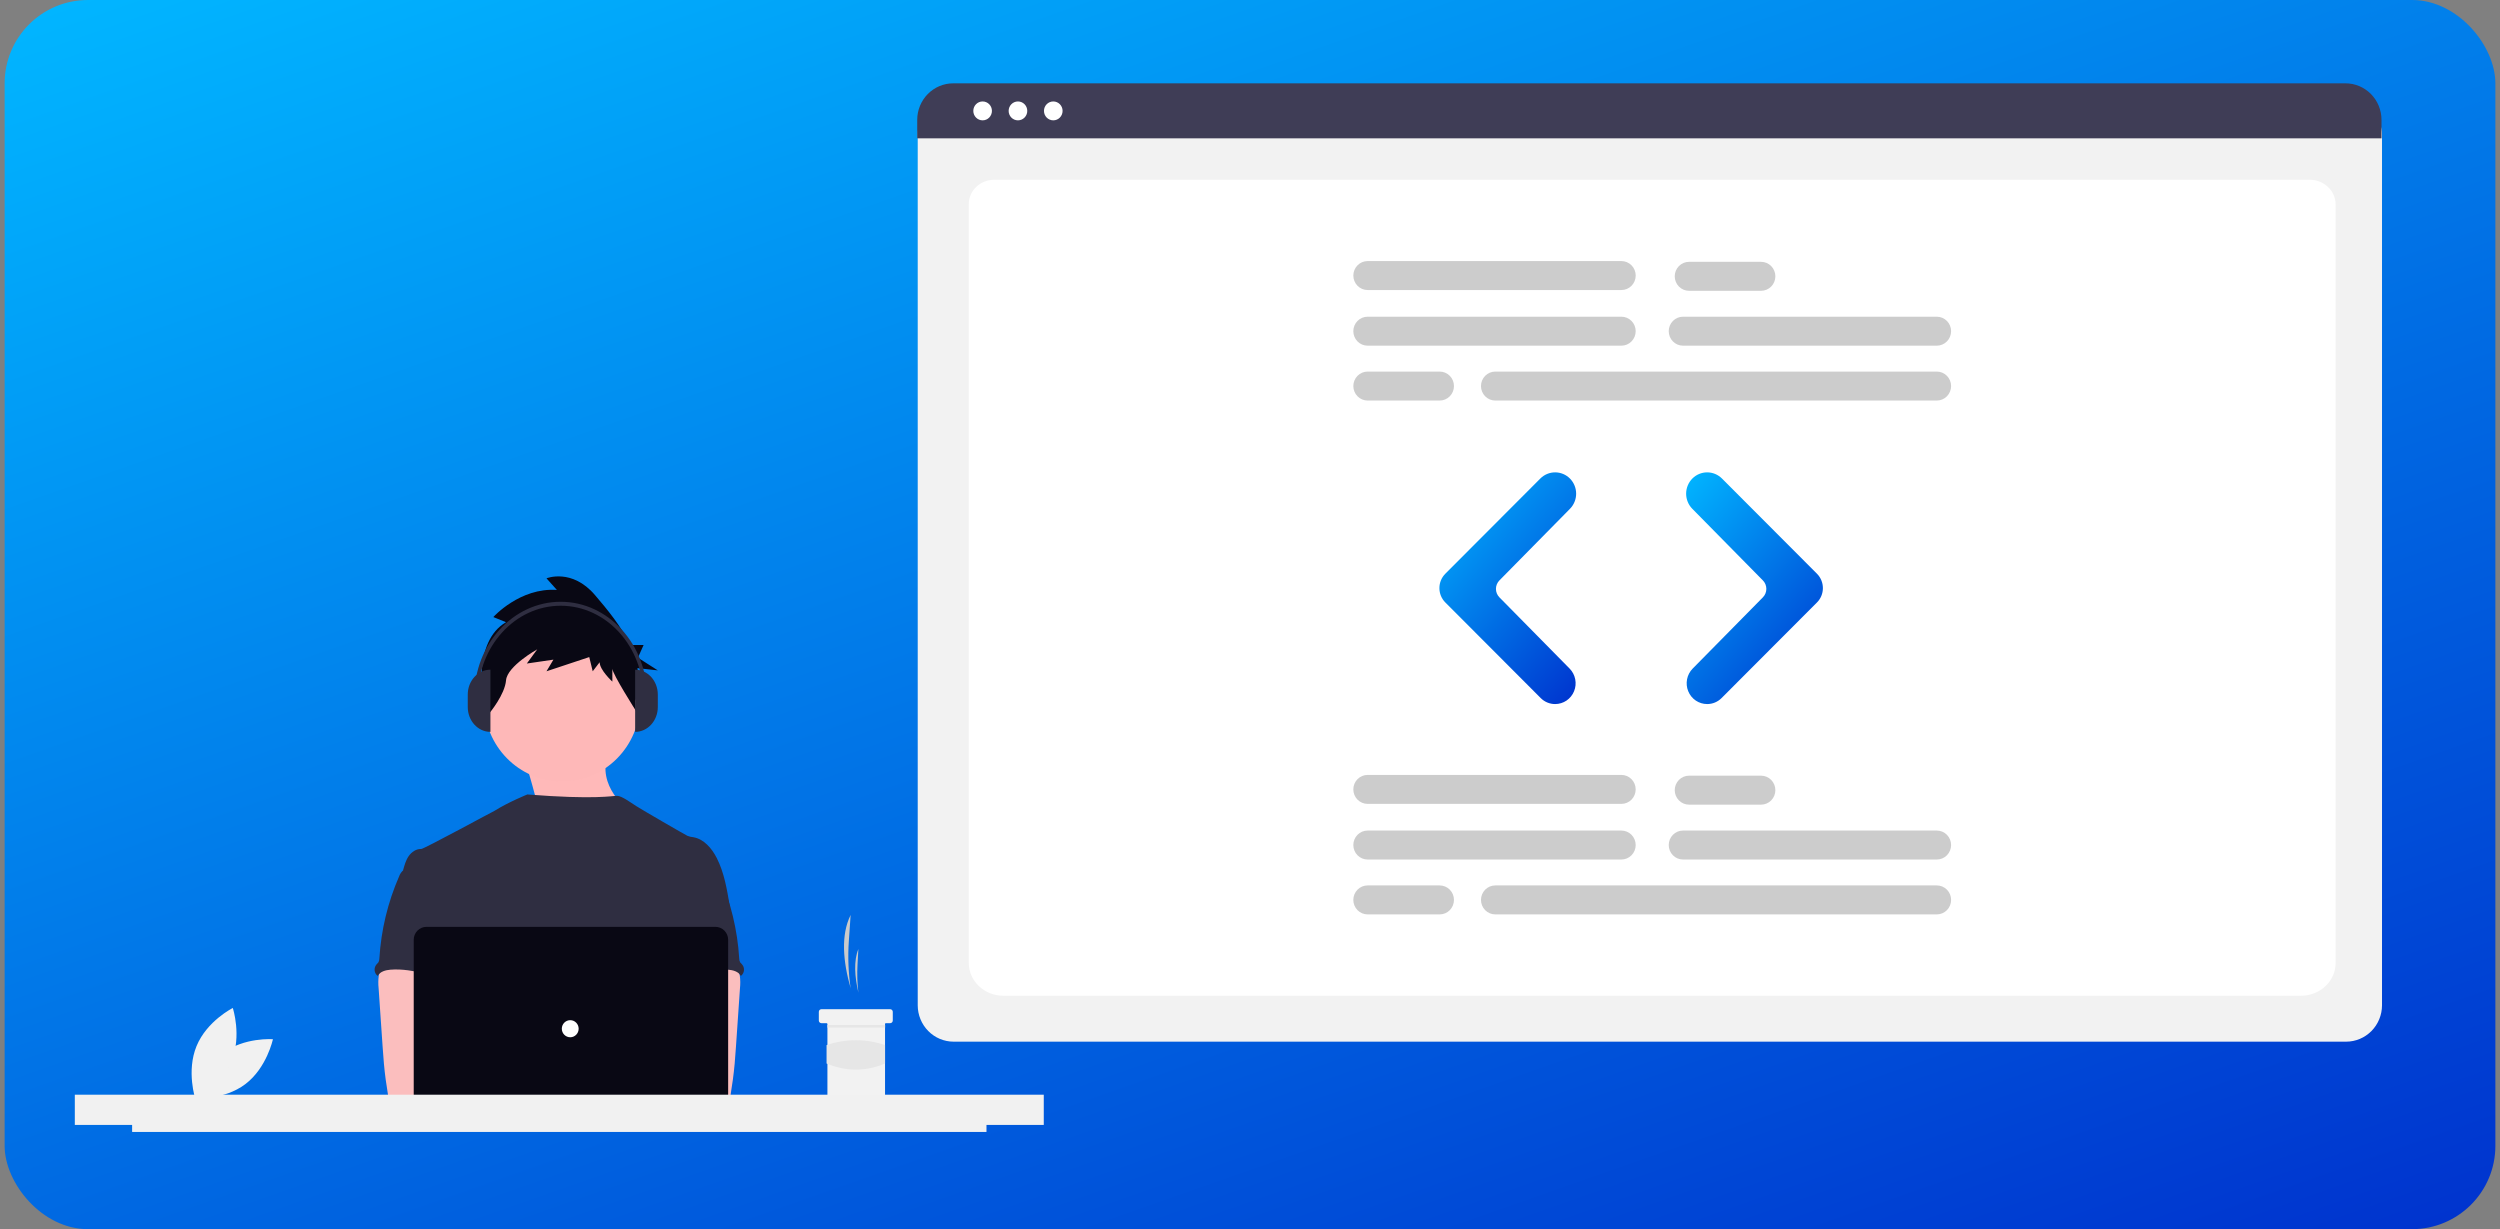 <svg width="360" height="177" viewBox="0 0 360 177" fill="none" xmlns="http://www.w3.org/2000/svg">
<rect x="0" y="0" width="360" height="177" fill="#808080" stroke="none"/>
<rect x="0.667" width="358.667" height="177" rx="12" fill="url(#paint0_linear_4745_4753)"/>
<path d="M32.058 151.67C28.959 154.014 28.081 158.138 28.081 158.138C28.081 158.138 32.226 158.462 35.325 156.118C38.424 153.774 39.301 149.65 39.301 149.65C39.301 149.65 35.156 149.327 32.058 151.67Z" fill="#F1F1F1"/>
<path d="M33.348 152.771C31.859 156.39 28.13 158.255 28.13 158.255C28.13 158.255 26.814 154.252 28.304 150.633C29.794 147.014 33.523 145.149 33.523 145.149C33.523 145.149 34.837 149.152 33.348 152.771Z" fill="#F1F1F1"/>
<path d="M122.492 142.308C122.163 140.058 122.076 137.777 122.233 135.507L122.492 131.751C121.063 134.638 121.386 138.437 122.492 142.308Z" fill="#CACACA"/>
<path d="M76.065 111.021C76.065 111.021 79.789 123.491 78.672 125.002C77.555 126.514 90.587 116.689 90.587 116.689C90.587 116.689 85.746 113.289 87.608 108.376L76.065 111.021Z" fill="#FFB9B9"/>
<path d="M123.606 142.937C123.448 141.594 123.406 140.24 123.482 138.889L123.606 136.653C122.919 138.371 123.074 140.632 123.606 142.937Z" fill="#CACACA"/>
<path d="M128.56 145.702V146.959C128.56 147.059 128.52 147.155 128.451 147.225C128.381 147.296 128.287 147.336 128.189 147.336H127.569C127.553 147.336 127.537 147.339 127.522 147.346C127.507 147.352 127.493 147.361 127.482 147.373C127.47 147.385 127.461 147.399 127.455 147.414C127.449 147.429 127.446 147.445 127.446 147.462V157.767C127.445 157.867 127.406 157.962 127.336 158.033C127.267 158.104 127.172 158.144 127.074 158.144H119.52C119.422 158.144 119.328 158.104 119.258 158.034C119.188 157.963 119.149 157.867 119.149 157.767V147.462C119.149 147.428 119.136 147.396 119.113 147.373C119.089 147.349 119.058 147.336 119.025 147.336H118.282C118.184 147.336 118.089 147.296 118.02 147.225C117.95 147.155 117.911 147.059 117.911 146.959V145.702C117.911 145.652 117.92 145.603 117.939 145.558C117.957 145.512 117.985 145.47 118.019 145.435C118.054 145.4 118.095 145.372 118.14 145.354C118.185 145.335 118.233 145.325 118.282 145.325H128.189C128.287 145.325 128.382 145.365 128.451 145.436C128.521 145.507 128.56 145.602 128.56 145.702Z" fill="#F2F2F2"/>
<path d="M127.457 147.6H119.16V147.977H127.457V147.6Z" fill="#E6E6E6"/>
<path d="M127.446 153.148C124.67 154.314 121.863 154.327 119.025 153.148V150.492C121.757 149.56 124.714 149.56 127.446 150.492V153.148Z" fill="#E6E6E6"/>
<path d="M80.941 112.535C87.139 112.535 92.163 107.436 92.163 101.147C92.163 94.857 87.139 89.758 80.941 89.758C74.743 89.758 69.719 94.857 69.719 101.147C69.719 107.436 74.743 112.535 80.941 112.535Z" fill="#FEB8B8"/>
<path d="M105.076 130.433C104.69 128.077 104.292 125.676 103.213 123.553C102.504 122.163 101.379 120.838 99.861 120.563C99.562 120.536 99.268 120.467 98.988 120.358C98.543 120.141 92.568 116.679 91.618 116.076C90.803 115.559 89.516 114.6 88.867 114.6C88.214 114.586 85.71 115.177 75.938 114.402C75.938 114.402 73.254 115.476 71.176 116.778C71.144 116.757 61.033 122.267 60.654 122.253C59.934 122.222 59.265 122.69 58.853 123.278C58.441 123.867 58.247 124.596 58.045 125.3C60.253 130.292 62.274 135.289 64.483 140.281C64.586 140.469 64.641 140.68 64.642 140.895C64.598 141.119 64.504 141.329 64.368 141.51C63.285 143.276 63.319 145.497 63.437 147.572C63.555 149.648 63.702 151.84 62.788 153.7C62.54 154.211 62.217 154.678 61.98 155.189C61.426 156.345 61.226 160.045 61.55 161.287L102.064 162.465C101.193 160.035 105.076 130.433 105.076 130.433Z" fill="#2F2E41"/>
<path d="M54.543 140.501C54.462 141.095 54.454 141.696 54.519 142.292L55.099 150.755C55.154 151.553 55.208 152.348 55.282 153.144C55.421 154.688 55.629 156.22 55.887 157.75C55.893 157.967 55.984 158.173 56.139 158.323C56.294 158.472 56.502 158.553 56.716 158.548C59.272 159.096 61.913 159.075 64.521 158.925C68.502 158.699 78.687 158.273 79.309 157.453C79.93 156.632 79.568 155.306 78.757 154.642C77.946 153.979 64.506 152.362 64.506 152.362C64.637 151.306 65.033 150.311 65.409 149.308C66.084 147.53 66.715 145.693 66.727 143.788C66.74 141.883 66.032 139.88 64.494 138.788C63.229 137.892 61.601 137.726 60.059 137.763C58.938 137.795 57 137.523 55.975 137.968C55.165 138.331 54.695 139.695 54.543 140.501Z" fill="#FBBEBE"/>
<path d="M57.928 125.452C57.732 125.661 57.579 125.909 57.48 126.18C55.847 129.916 54.882 133.917 54.631 137.996C54.635 138.195 54.59 138.392 54.499 138.569C54.41 138.686 54.311 138.795 54.203 138.895C54.108 139.008 54.037 139.14 53.992 139.281C53.948 139.423 53.931 139.572 53.944 139.72C53.956 139.869 53.997 140.013 54.064 140.145C54.132 140.277 54.224 140.394 54.336 140.49C54.354 140.506 54.373 140.521 54.392 140.535C54.726 139.899 55.524 139.691 56.233 139.635C59.63 139.362 62.948 140.966 66.355 140.845C66.114 140.002 65.768 139.192 65.573 138.339C64.706 134.552 66.868 130.428 65.542 126.78C65.277 126.05 64.835 125.332 64.138 125.012C63.849 124.894 63.547 124.813 63.239 124.77C62.378 124.612 60.664 123.938 59.832 124.208C59.525 124.309 59.403 124.602 59.149 124.779C58.762 125.03 58.249 125.122 57.928 125.452Z" fill="#2F2E41"/>
<path d="M105.101 137.968C104.076 137.523 102.138 137.796 101.017 137.763C99.475 137.726 97.847 137.892 96.582 138.789C95.044 139.88 94.337 141.883 94.349 143.788C94.361 145.694 94.991 147.53 95.667 149.309C96.043 150.312 96.439 151.306 96.57 152.362C96.57 152.362 83.13 153.979 82.319 154.643C81.508 155.306 81.145 156.633 81.767 157.453C82.39 158.273 101.804 159.097 104.36 158.548C104.574 158.553 104.782 158.472 104.937 158.323C105.092 158.173 105.183 157.967 105.189 157.75C105.447 156.221 105.655 154.688 105.794 153.145C105.868 152.349 105.922 151.553 105.976 150.755L106.557 142.292C106.622 141.697 106.614 141.095 106.533 140.502C106.381 139.696 105.911 138.331 105.101 137.968Z" fill="#FBBEBE"/>
<path d="M101.927 124.779C101.673 124.602 101.551 124.309 101.244 124.208C100.412 123.937 98.698 124.612 97.837 124.77C97.529 124.812 97.227 124.893 96.938 125.012C96.241 125.332 95.799 126.049 95.534 126.779C94.208 130.428 96.37 134.551 95.503 138.339C95.307 139.192 94.962 140.002 94.721 140.845C98.128 140.966 101.446 139.362 104.842 139.635C105.552 139.69 106.35 139.898 106.683 140.535C106.703 140.521 106.722 140.506 106.74 140.49C106.852 140.394 106.944 140.277 107.011 140.145C107.079 140.013 107.12 139.868 107.132 139.72C107.145 139.572 107.128 139.423 107.084 139.281C107.039 139.139 106.968 139.008 106.873 138.894C106.765 138.795 106.666 138.686 106.576 138.568C106.486 138.392 106.441 138.195 106.445 137.996C106.194 133.917 105.229 129.916 103.596 126.18C103.497 125.909 103.345 125.661 103.148 125.452C102.827 125.122 102.314 125.029 101.927 124.779Z" fill="#2F2E41"/>
<path d="M77.618 158.952C79.29 158.952 80.646 157.576 80.646 155.878C80.646 154.18 79.29 152.804 77.618 152.804C75.945 152.804 74.589 154.18 74.589 155.878C74.589 157.576 75.945 158.952 77.618 158.952Z" fill="#FBBEBE"/>
<path d="M84.324 158.952C85.997 158.952 87.353 157.576 87.353 155.878C87.353 154.18 85.997 152.804 84.324 152.804C82.651 152.804 81.295 154.18 81.295 155.878C81.295 157.576 82.651 158.952 84.324 158.952Z" fill="#FBBEBE"/>
<path d="M103.02 162.805H61.409C60.923 162.804 60.457 162.608 60.113 162.26C59.77 161.911 59.576 161.438 59.576 160.945V135.325C59.576 134.832 59.77 134.359 60.113 134.011C60.457 133.662 60.922 133.466 61.408 133.465H103.02C103.506 133.466 103.972 133.662 104.315 134.011C104.659 134.359 104.852 134.832 104.853 135.325V160.945C104.852 161.438 104.659 161.911 104.315 162.259C103.972 162.608 103.506 162.804 103.02 162.805Z" fill="#090814"/>
<path d="M82.114 149.366C82.783 149.366 83.326 148.815 83.326 148.135C83.326 147.456 82.783 146.905 82.114 146.905C81.444 146.905 80.901 147.456 80.901 148.135C80.901 148.815 81.444 149.366 82.114 149.366Z" fill="white"/>
<path d="M150.303 157.637H10.773V161.989H19.026V163H142.053V161.989H150.303V157.637Z" fill="#F1F1F1"/>
<path d="M72.868 89.599L71.039 88.856C71.039 88.856 74.867 84.58 80.192 84.951L78.694 83.278C78.694 83.278 82.354 81.791 85.683 85.696C87.432 87.748 89.457 90.161 90.72 92.878H92.68L91.862 94.707L94.725 96.535L91.786 96.208C92.065 97.786 91.969 99.409 91.508 100.943L91.589 102.388C91.589 102.388 88.18 97.036 88.18 96.293V98.153C88.18 98.153 86.35 96.478 86.35 95.362L85.351 96.664L84.852 94.619L78.695 96.664L79.693 94.989L75.865 95.547L77.363 93.502C77.363 93.502 73.036 95.92 72.87 97.965C72.703 100.01 70.54 102.613 70.54 102.613L69.542 100.753C69.542 100.753 68.044 92.387 72.868 89.599Z" fill="#090814"/>
<path d="M70.622 105.391C68.818 105.391 67.357 103.788 67.357 101.809V100.016C67.357 98.038 68.818 96.434 70.622 96.434L70.622 105.391Z" fill="#2F2E41"/>
<path d="M91.46 96.435C93.264 96.435 94.725 98.039 94.725 100.017V101.809C94.725 103.787 93.264 105.391 91.46 105.391V96.435Z" fill="#2F2E41"/>
<path d="M93.171 100.299H92.653C92.653 93.09 87.309 87.225 80.739 87.225C74.169 87.225 68.824 93.09 68.824 100.299H68.306C68.306 92.776 73.884 86.656 80.739 86.656C87.594 86.656 93.171 92.776 93.171 100.299Z" fill="#2F2E41"/>
<path d="M337.846 150H137.316C135.947 149.998 134.634 149.446 133.666 148.463C132.698 147.481 132.154 146.149 132.152 144.76V19.27C132.154 18.253 132.552 17.277 133.262 16.557C133.971 15.837 134.932 15.433 135.935 15.431H339.161C340.181 15.433 341.159 15.844 341.881 16.576C342.602 17.309 343.008 18.301 343.009 19.337V144.76C343.007 146.149 342.463 147.481 341.495 148.463C340.527 149.446 339.215 149.998 337.846 150Z" fill="#F2F2F2"/>
<path d="M331.362 143.384H144.473C141.734 143.384 139.505 141.266 139.505 138.663V29.385C139.505 27.454 141.157 25.883 143.187 25.883H332.588C334.652 25.883 336.331 27.48 336.331 29.442V138.663C336.331 141.266 334.102 143.384 331.362 143.384Z" fill="white"/>
<path d="M342.937 19.924H132.08V17.256C132.082 15.862 132.629 14.526 133.6 13.54C134.572 12.555 135.889 12.001 137.262 12H337.755C339.129 12.001 340.446 12.555 341.417 13.54C342.388 14.526 342.935 15.862 342.937 17.256V19.924Z" fill="#3F3D56"/>
<path d="M141.497 17.33C142.238 17.33 142.838 16.721 142.838 15.97C142.838 15.218 142.238 14.609 141.497 14.609C140.757 14.609 140.157 15.218 140.157 15.97C140.157 16.721 140.757 17.33 141.497 17.33Z" fill="white"/>
<path d="M146.585 17.33C147.325 17.33 147.926 16.721 147.926 15.97C147.926 15.218 147.325 14.609 146.585 14.609C145.845 14.609 145.245 15.218 145.245 15.97C145.245 16.721 145.845 17.33 146.585 17.33Z" fill="white"/>
<path d="M151.673 17.33C152.413 17.33 153.013 16.721 153.013 15.97C153.013 15.218 152.413 14.609 151.673 14.609C150.932 14.609 150.332 15.218 150.332 15.97C150.332 16.721 150.932 17.33 151.673 17.33Z" fill="white"/>
<path d="M233.484 49.777H196.933C196.388 49.777 195.865 49.557 195.48 49.166C195.095 48.775 194.878 48.245 194.878 47.691C194.878 47.138 195.095 46.608 195.48 46.217C195.865 45.826 196.388 45.606 196.933 45.606H233.484C234.029 45.606 234.552 45.826 234.937 46.217C235.322 46.608 235.539 47.138 235.539 47.691C235.539 48.245 235.322 48.775 234.937 49.166C234.552 49.557 234.029 49.777 233.484 49.777Z" fill="#CCCCCC"/>
<path d="M278.903 49.777H242.352C241.807 49.777 241.284 49.557 240.899 49.166C240.513 48.775 240.297 48.245 240.297 47.691C240.297 47.138 240.513 46.608 240.899 46.217C241.284 45.826 241.807 45.606 242.352 45.606H278.903C279.448 45.606 279.971 45.826 280.356 46.217C280.741 46.608 280.958 47.138 280.958 47.691C280.958 48.245 280.741 48.775 280.356 49.166C279.971 49.557 279.448 49.777 278.903 49.777Z" fill="#CCCCCC"/>
<path d="M278.903 57.678H215.317C214.772 57.678 214.249 57.459 213.864 57.068C213.478 56.676 213.262 56.146 213.262 55.593C213.262 55.04 213.478 54.51 213.864 54.119C214.249 53.727 214.772 53.508 215.317 53.508H278.903C279.448 53.508 279.971 53.727 280.356 54.119C280.741 54.51 280.958 55.04 280.958 55.593C280.958 56.146 280.741 56.676 280.356 57.068C279.971 57.459 279.448 57.678 278.903 57.678Z" fill="#CCCCCC"/>
<path d="M233.484 41.765H196.933C196.388 41.764 195.866 41.544 195.481 41.153C195.097 40.762 194.88 40.232 194.88 39.679C194.88 39.127 195.097 38.597 195.481 38.206C195.866 37.815 196.388 37.595 196.933 37.594H233.484C233.754 37.594 234.022 37.648 234.271 37.752C234.521 37.857 234.747 38.01 234.939 38.204C235.13 38.398 235.281 38.628 235.385 38.881C235.488 39.134 235.541 39.405 235.541 39.679C235.541 39.953 235.488 40.225 235.385 40.478C235.281 40.731 235.13 40.961 234.939 41.155C234.747 41.349 234.521 41.502 234.271 41.607C234.022 41.711 233.754 41.765 233.484 41.765Z" fill="#CCCCCC"/>
<path d="M253.598 41.874H243.217C242.672 41.874 242.149 41.655 241.764 41.264C241.379 40.873 241.162 40.342 241.162 39.789C241.162 39.236 241.379 38.706 241.764 38.315C242.149 37.924 242.672 37.704 243.217 37.704H253.598C254.143 37.704 254.666 37.924 255.051 38.315C255.436 38.706 255.653 39.236 255.653 39.789C255.653 40.342 255.436 40.873 255.051 41.264C254.666 41.655 254.143 41.874 253.598 41.874Z" fill="#CCCCCC"/>
<path d="M207.314 57.678H196.933C196.388 57.678 195.866 57.458 195.481 57.067C195.097 56.676 194.88 56.146 194.88 55.593C194.88 55.04 195.097 54.51 195.481 54.12C195.866 53.728 196.388 53.508 196.933 53.508H207.314C207.584 53.508 207.852 53.561 208.101 53.666C208.351 53.77 208.578 53.924 208.769 54.118C208.96 54.311 209.111 54.541 209.215 54.794C209.318 55.048 209.371 55.319 209.371 55.593C209.371 55.867 209.318 56.138 209.215 56.392C209.111 56.645 208.96 56.875 208.769 57.068C208.578 57.262 208.351 57.416 208.101 57.52C207.852 57.625 207.584 57.679 207.314 57.678Z" fill="#CCCCCC"/>
<path d="M233.484 123.771H196.933C196.388 123.771 195.865 123.551 195.48 123.16C195.095 122.769 194.878 122.239 194.878 121.686C194.878 121.133 195.095 120.602 195.48 120.211C195.865 119.82 196.388 119.6 196.933 119.6H233.484C233.754 119.6 234.021 119.654 234.27 119.759C234.52 119.864 234.746 120.017 234.937 120.211C235.128 120.405 235.279 120.635 235.382 120.888C235.486 121.141 235.539 121.412 235.539 121.686C235.539 121.959 235.486 122.231 235.382 122.484C235.279 122.737 235.128 122.966 234.937 123.16C234.746 123.354 234.52 123.507 234.27 123.612C234.021 123.717 233.754 123.771 233.484 123.771Z" fill="#CCCCCC"/>
<path d="M278.903 123.771H242.352C241.807 123.771 241.284 123.551 240.899 123.16C240.513 122.769 240.297 122.239 240.297 121.686C240.297 121.133 240.513 120.602 240.899 120.211C241.284 119.82 241.807 119.6 242.352 119.6H278.903C279.173 119.6 279.44 119.654 279.689 119.759C279.939 119.864 280.165 120.017 280.356 120.211C280.547 120.405 280.698 120.635 280.801 120.888C280.905 121.141 280.958 121.412 280.958 121.686C280.958 121.959 280.905 122.231 280.801 122.484C280.698 122.737 280.547 122.966 280.356 123.16C280.165 123.354 279.939 123.507 279.689 123.612C279.44 123.717 279.173 123.771 278.903 123.771Z" fill="#CCCCCC"/>
<path d="M278.903 131.673H215.317C214.772 131.673 214.249 131.453 213.864 131.062C213.478 130.671 213.262 130.14 213.262 129.587C213.262 129.034 213.478 128.504 213.864 128.113C214.249 127.722 214.772 127.502 215.317 127.502H278.903C279.173 127.502 279.44 127.556 279.69 127.66C279.94 127.765 280.166 127.918 280.358 128.112C280.549 128.306 280.7 128.536 280.804 128.789C280.907 129.042 280.96 129.313 280.96 129.587C280.96 129.861 280.907 130.133 280.804 130.386C280.7 130.639 280.549 130.869 280.358 131.063C280.166 131.256 279.94 131.41 279.69 131.515C279.44 131.619 279.173 131.673 278.903 131.673Z" fill="#CCCCCC"/>
<path d="M233.484 115.759H196.933C196.388 115.759 195.865 115.54 195.48 115.149C195.095 114.758 194.878 114.227 194.878 113.674C194.878 113.121 195.095 112.591 195.48 112.2C195.865 111.809 196.388 111.589 196.933 111.589H233.484C234.029 111.589 234.552 111.809 234.937 112.2C235.322 112.591 235.539 113.121 235.539 113.674C235.539 114.227 235.322 114.758 234.937 115.149C234.552 115.54 234.029 115.759 233.484 115.759Z" fill="#CCCCCC"/>
<path d="M253.598 115.869H243.217C242.672 115.869 242.149 115.649 241.764 115.258C241.379 114.867 241.162 114.337 241.162 113.783C241.162 113.23 241.379 112.7 241.764 112.309C242.149 111.918 242.672 111.698 243.217 111.698H253.598C254.143 111.698 254.666 111.918 255.051 112.309C255.436 112.7 255.653 113.23 255.653 113.783C255.653 114.337 255.436 114.867 255.051 115.258C254.666 115.649 254.143 115.869 253.598 115.869Z" fill="#CCCCCC"/>
<path d="M207.314 131.673H196.933C196.388 131.673 195.865 131.453 195.48 131.062C195.095 130.671 194.878 130.14 194.878 129.587C194.878 129.034 195.095 128.504 195.48 128.113C195.865 127.722 196.388 127.502 196.933 127.502H207.314C207.584 127.502 207.852 127.556 208.101 127.66C208.351 127.765 208.578 127.918 208.769 128.112C208.96 128.306 209.111 128.536 209.215 128.789C209.318 129.042 209.371 129.313 209.371 129.587C209.371 129.861 209.318 130.133 209.215 130.386C209.111 130.639 208.96 130.869 208.769 131.063C208.578 131.256 208.351 131.41 208.101 131.515C207.852 131.619 207.584 131.673 207.314 131.673Z" fill="#CCCCCC"/>
<path d="M223.938 101.384C223.162 101.386 222.417 101.077 221.865 100.524L208.126 86.754C207.856 86.484 207.642 86.162 207.495 85.807C207.349 85.452 207.274 85.071 207.274 84.686C207.274 84.301 207.349 83.92 207.495 83.565C207.642 83.21 207.856 82.888 208.126 82.618L221.81 68.904C222.38 68.335 223.148 68.018 223.947 68.02C224.747 68.023 225.513 68.345 226.079 68.918C226.646 69.495 226.965 70.276 226.965 71.091C226.965 71.906 226.646 72.687 226.079 73.264L215.911 83.584C215.594 83.906 215.416 84.343 215.416 84.798C215.416 85.254 215.594 85.69 215.911 86.013L226.024 96.276C226.437 96.695 226.718 97.228 226.832 97.809C226.947 98.389 226.888 98.992 226.665 99.539C226.441 100.086 226.063 100.553 225.578 100.882C225.092 101.21 224.522 101.385 223.938 101.384Z" fill="url(#paint1_linear_4745_4753)"/>
<path d="M245.832 101.384C245.248 101.385 244.677 101.21 244.192 100.882C243.707 100.553 243.328 100.086 243.105 99.539C242.881 98.992 242.823 98.389 242.937 97.809C243.051 97.228 243.333 96.695 243.745 96.276L253.859 86.013C254.176 85.69 254.354 85.254 254.354 84.798C254.354 84.343 254.176 83.906 253.859 83.584L243.69 73.264C243.409 72.979 243.186 72.64 243.034 72.267C242.882 71.894 242.803 71.495 242.803 71.091C242.803 70.687 242.882 70.288 243.034 69.915C243.186 69.542 243.409 69.203 243.69 68.918C244.257 68.345 245.023 68.023 245.822 68.02C246.622 68.018 247.39 68.335 247.96 68.904L261.644 82.618C261.914 82.888 262.128 83.21 262.274 83.565C262.42 83.92 262.496 84.301 262.496 84.686C262.496 85.071 262.42 85.452 262.274 85.807C262.128 86.162 261.914 86.484 261.644 86.754L247.904 100.524C247.352 101.077 246.607 101.386 245.832 101.384Z" fill="url(#paint2_linear_4745_4753)"/>
<defs>
<linearGradient id="paint0_linear_4745_4753" x1="20.209" y1="-3.404" x2="119.034" y2="278.087" gradientUnits="userSpaceOnUse">
<stop stop-color="#01B5FF"/>
<stop offset="1" stop-color="#002BCB"/>
</linearGradient>
<linearGradient id="paint1_linear_4745_4753" x1="208.347" y1="67.379" x2="237.634" y2="91.675" gradientUnits="userSpaceOnUse">
<stop stop-color="#01B5FF"/>
<stop offset="1" stop-color="#002BCB"/>
</linearGradient>
<linearGradient id="paint2_linear_4745_4753" x1="243.876" y1="67.379" x2="273.164" y2="91.678" gradientUnits="userSpaceOnUse">
<stop stop-color="#01B5FF"/>
<stop offset="1" stop-color="#002BCB"/>
</linearGradient>
</defs>
</svg>
